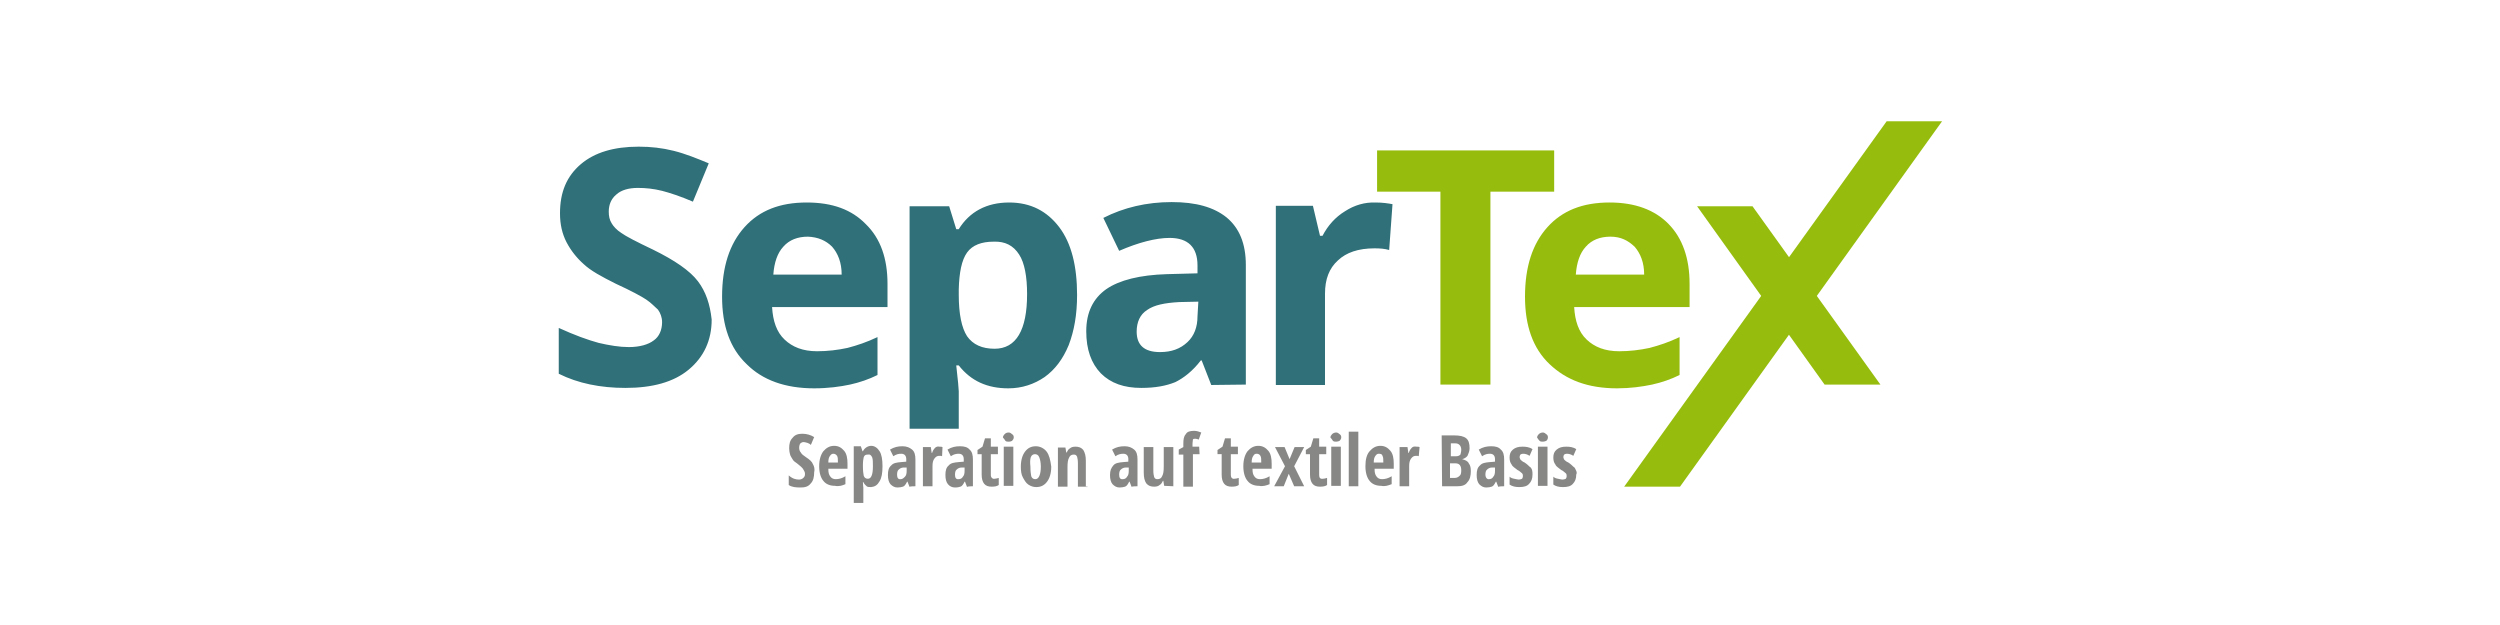 <?xml version="1.0" encoding="utf-8"?>
<!-- Generator: Adobe Illustrator 27.0.0, SVG Export Plug-In . SVG Version: 6.00 Build 0)  -->
<svg version="1.1" id="Ebene_1" xmlns="http://www.w3.org/2000/svg" xmlns:xlink="http://www.w3.org/1999/xlink" x="0px" y="0px"
	 width="600px" height="150px" viewBox="0 0 600 150" style="enable-background:new 0 0 600 150;" xml:space="preserve">
<style type="text/css">
	.st0{fill:#878786;}
	.st1{fill:#96BD0D;}
	.st2{fill:#307078;}
</style>
<g>
	<path class="st0" d="M378.2,112.8c-0.1-0.2-0.2-0.6-0.6-0.8c-0.2-0.2-0.6-0.6-1.2-1c-0.5-0.2-0.8-0.5-1-0.7
		c-0.1-0.2-0.2-0.5-0.2-0.6s0.1-0.5,0.2-0.6s0.4-0.2,0.6-0.2c0.5,0,1,0.1,1.6,0.5l0.7-1.6c-0.7-0.5-1.6-0.6-2.4-0.6
		c-1,0-1.7,0.2-2.3,0.7c-0.6,0.5-0.8,1.1-0.8,1.9c0,0.6,0.1,1.2,0.5,1.7c0.2,0.5,0.8,0.8,1.4,1.3c0.5,0.2,0.8,0.6,1.1,0.8
		c0.2,0.2,0.2,0.5,0.2,0.7s-0.1,0.5-0.2,0.6c-0.2,0.1-0.5,0.2-0.8,0.2c-0.2,0-0.6-0.1-1.1-0.2s-0.8-0.2-1.1-0.5v1.9
		c0.6,0.4,1.3,0.6,2.3,0.6c1.1,0,1.9-0.2,2.4-0.8c0.5-0.5,0.8-1.2,0.8-2.2C378.5,113.5,378.4,113.2,378.2,112.8 M369.5,105.8
		c0.2,0.2,0.5,0.2,0.8,0.2s0.6-0.1,0.8-0.2c0.2-0.1,0.4-0.5,0.4-0.8c0-0.4-0.1-0.6-0.4-0.8c-0.2-0.2-0.5-0.4-0.8-0.4s-0.7,0.1-1,0.4
		c-0.2,0.2-0.4,0.5-0.4,0.8C369.1,105.3,369.2,105.5,369.5,105.8 M371.4,107.2h-2.3v9.4h2.3V107.2z M367.7,112.8
		c-0.1-0.2-0.2-0.6-0.6-0.8c-0.2-0.2-0.6-0.6-1.2-1c-0.5-0.2-0.8-0.5-1-0.7c-0.1-0.2-0.2-0.5-0.2-0.6s0.1-0.5,0.2-0.6
		s0.4-0.2,0.6-0.2c0.5,0,1,0.1,1.6,0.5l0.7-1.6c-0.7-0.5-1.6-0.6-2.4-0.6c-1,0-1.7,0.2-2.3,0.7c-0.6,0.5-0.8,1.1-0.8,1.9
		c0,0.6,0.1,1.2,0.5,1.7c0.2,0.5,0.8,0.8,1.4,1.3c0.5,0.2,0.8,0.6,1.1,0.8c0.2,0.2,0.2,0.5,0.2,0.7s-0.1,0.5-0.2,0.6
		c-0.2,0.1-0.5,0.2-0.8,0.2c-0.2,0-0.6-0.1-1.1-0.2s-0.8-0.2-1.1-0.5v1.9c0.6,0.4,1.3,0.6,2.3,0.6c1.1,0,1.9-0.2,2.4-0.8
		c0.5-0.5,0.8-1.2,0.8-2.2C367.8,113.5,367.8,113.2,367.7,112.8 M356.5,113.9c0-0.5,0.1-1,0.4-1.2c0.2-0.2,0.6-0.5,1.2-0.5h0.7v0.8
		c0,0.6-0.1,1.1-0.4,1.4c-0.2,0.4-0.6,0.6-1,0.6C356.9,115.1,356.5,114.6,356.5,113.9 M361,116.7v-6.4c0-1.1-0.2-1.9-0.8-2.4
		c-0.5-0.6-1.3-0.8-2.3-0.8c-1.1,0-2,0.2-3,0.8l0.8,1.6c0.7-0.5,1.3-0.6,1.9-0.6c0.8,0,1.2,0.5,1.2,1.3v0.6l-1.2,0.1
		c-1.1,0.1-1.9,0.2-2.4,0.8c-0.6,0.5-0.8,1.2-0.8,2.3c0,1,0.2,1.7,0.6,2.2c0.5,0.5,1,0.8,1.7,0.8c0.5,0,1-0.1,1.3-0.2
		c0.4-0.1,0.7-0.6,1-1.2h0.1l0.5,1.3C359.4,116.7,361,116.7,361,116.7z M349.3,111.2c1,0,1.4,0.6,1.4,1.7c0,0.6-0.1,1.1-0.4,1.3
		c-0.2,0.2-0.6,0.5-1.1,0.5H348v-3.5H349.3z M348.2,106.4h1c0.5,0,0.8,0.1,1.1,0.4c0.2,0.2,0.4,0.6,0.4,1.1s-0.1,0.8-0.2,1.2
		c-0.2,0.2-0.5,0.4-1,0.4h-1.3V106.4z M346.1,116.7h3.7c1,0,1.9-0.2,2.4-1c0.6-0.6,0.8-1.6,0.8-2.6c0-0.8-0.1-1.4-0.5-1.9
		c-0.2-0.5-0.8-0.8-1.6-1l0,0c0.5-0.1,1-0.4,1.3-0.8c0.2-0.5,0.5-1.1,0.5-1.8c0-1.1-0.2-1.9-0.8-2.4s-1.6-0.7-2.8-0.7H346
		L346.1,116.7L346.1,116.7z M338.9,107.4c-0.2,0.2-0.6,0.6-0.8,1.3H338l-0.2-1.4h-1.9v9.4h2.3v-4.8c0-0.8,0.1-1.4,0.5-1.9
		s0.7-0.6,1.2-0.6c0.2,0,0.5,0,0.6,0.1l0.2-2.2c-0.2-0.1-0.5-0.1-0.8-0.1C339.5,107.1,339.1,107.2,338.9,107.4 M331.8,109.4
		c0.2,0.4,0.2,0.8,0.2,1.6h-2.3c0-0.7,0.1-1.2,0.4-1.6s0.5-0.5,0.8-0.5C331.4,108.9,331.7,109,331.8,109.4 M334,116.2v-1.9
		c-0.8,0.5-1.6,0.7-2.3,0.7c-0.6,0-1-0.2-1.3-0.6c-0.4-0.5-0.5-1-0.5-1.9h4.6v-1.2c0-1.3-0.2-2.4-0.8-3.1s-1.3-1.2-2.4-1.2
		s-1.9,0.5-2.6,1.3s-1,2-1,3.6s0.4,2.8,1,3.5c0.6,0.8,1.6,1.2,2.8,1.2C332.4,116.8,333.2,116.5,334,116.2 M326,103.6h-2.3v13.1h2.3
		V103.6z M319.9,105.8c0.2,0.2,0.5,0.2,0.8,0.2s0.6-0.1,0.8-0.2c0.2-0.2,0.4-0.5,0.4-0.8c0-0.4-0.1-0.6-0.4-0.8
		c-0.2-0.2-0.5-0.4-0.8-0.4s-0.7,0.1-1,0.4c-0.2,0.2-0.4,0.5-0.4,0.8C319.6,105.3,319.7,105.5,319.9,105.8 M321.8,107.2h-2.3v9.4
		h2.3V107.2z M316.6,114v-5h1.7v-1.8h-1.7v-2h-1.4l-0.6,2l-1.2,0.8v1h1v4.9c0,1,0.2,1.7,0.6,2.2s1,0.7,1.8,0.7
		c0.7,0,1.3-0.1,1.7-0.4v-1.7c-0.4,0.1-0.7,0.2-1,0.2C316.8,115,316.6,114.6,316.6,114 M305.8,116.7h2.3l1.2-3l1.3,3h2.4l-2.4-4.8
		l2.4-4.6h-2.3l-1.2,2.9l-1.2-2.9H306l2.4,4.6L305.8,116.7z M302.5,109.4c0.2,0.4,0.2,0.8,0.2,1.6h-2.3c0-0.7,0.1-1.2,0.4-1.6
		c0.2-0.4,0.5-0.5,0.8-0.5S302.3,109,302.5,109.4 M304.7,116.2v-1.9c-0.8,0.5-1.6,0.7-2.3,0.7c-0.6,0-1-0.2-1.3-0.6
		c-0.4-0.5-0.5-1-0.5-1.9h4.6v-1.2c0-1.3-0.2-2.4-0.8-3.1s-1.3-1.2-2.4-1.2s-1.9,0.5-2.6,1.3c-0.6,0.8-1,2-1,3.6s0.4,2.8,1,3.5
		c0.6,0.8,1.6,1.2,2.8,1.2C303,116.8,304,116.5,304.7,116.2 M295.4,114v-5h1.7v-1.8h-1.7v-2H294l-0.6,2l-1.2,0.8v1h1v4.9
		c0,1,0.2,1.7,0.6,2.2s1,0.7,1.8,0.7c0.7,0,1.3-0.1,1.7-0.4v-1.7c-0.4,0.1-0.7,0.2-1,0.2C295.7,115,295.4,114.6,295.4,114
		 M287.8,107.2h-1.6v-0.7c0-0.5,0.1-0.7,0.1-1c0.1-0.2,0.2-0.2,0.6-0.2c0.2,0,0.6,0.1,0.8,0.2l0.6-1.7c-0.5-0.2-1.1-0.4-1.7-0.4
		c-1,0-1.7,0.2-2,0.8c-0.5,0.5-0.6,1.3-0.6,2.3v0.8l-1.1,0.6v1.2h1.1v7.7h2.3V109h1.6L287.8,107.2L287.8,107.2z M281.6,116.7v-9.4
		h-2.3v4.6c0,1.2-0.1,1.9-0.4,2.4c-0.2,0.5-0.6,0.7-1.1,0.7c-0.4,0-0.6-0.1-0.8-0.5c-0.1-0.4-0.2-0.8-0.2-1.6v-5.6h-2.3v6.1
		c0,1.2,0.2,2,0.6,2.6c0.5,0.6,1.1,0.8,1.9,0.8c0.5,0,1-0.1,1.3-0.4c0.4-0.2,0.6-0.6,0.8-1h0.1l0.2,1.2L281.6,116.7L281.6,116.7z
		 M268.6,113.9c0-0.5,0.1-1,0.4-1.2c0.2-0.2,0.6-0.5,1.2-0.5h0.7v0.8c0,0.6-0.1,1.1-0.4,1.4c-0.2,0.4-0.6,0.6-1,0.6
		C268.8,115.1,268.6,114.6,268.6,113.9 M273,116.7v-6.4c0-1.1-0.2-1.9-0.8-2.4c-0.6-0.5-1.3-0.8-2.3-0.8c-1.1,0-2,0.2-3,0.8l0.8,1.6
		c0.7-0.5,1.3-0.6,1.9-0.6c0.8,0,1.2,0.5,1.2,1.3v0.6l-1.2,0.1c-1.1,0.1-1.9,0.2-2.4,0.8s-0.8,1.2-0.8,2.3c0,1,0.2,1.7,0.6,2.2
		c0.5,0.5,1,0.8,1.7,0.8c0.5,0,1-0.1,1.3-0.2c0.4-0.1,0.7-0.6,1-1.2h0.1l0.5,1.3C271.3,116.7,273,116.7,273,116.7z M260.6,116.7
		v-6.1c0-1.2-0.2-1.9-0.6-2.6c-0.5-0.6-1.1-0.8-1.9-0.8c-0.5,0-1,0.1-1.3,0.4c-0.4,0.2-0.6,0.6-0.8,1h-0.1l-0.2-1.2h-1.8v9.4h2.3
		v-4.6c0-1.2,0.1-1.9,0.4-2.4c0.2-0.5,0.6-0.7,1.1-0.7c0.4,0,0.6,0.1,0.8,0.5c0.1,0.4,0.2,0.8,0.2,1.6v5.6h2.3v0.1h-0.4V116.7z
		 M247.4,109.7c0.2-0.5,0.6-0.7,1-0.7s0.8,0.2,1,0.7s0.4,1.2,0.4,2.3c0,1.9-0.5,3-1.3,3c-0.5,0-0.8-0.2-1-0.7
		c-0.1-0.5-0.2-1.2-0.2-2.3C247.2,111,247.2,110.3,247.4,109.7 M251.2,108.4c-0.6-0.8-1.6-1.3-2.6-1.3c-1.2,0-2,0.5-2.6,1.3
		s-1,2-1,3.6c0,1,0.1,1.9,0.5,2.6s0.7,1.3,1.3,1.7c0.6,0.4,1.2,0.6,1.9,0.6c1.2,0,2-0.5,2.6-1.3s1-2,1-3.6
		C252.1,110.4,251.8,109.2,251.2,108.4 M241.3,105.8c0.2,0.2,0.5,0.2,0.8,0.2c0.4,0,0.6-0.1,0.8-0.2c0.2-0.2,0.4-0.5,0.4-0.8
		c0-0.4-0.1-0.6-0.4-0.8c-0.2-0.2-0.5-0.4-0.8-0.4c-0.4,0-0.7,0.1-1,0.4c-0.2,0.2-0.4,0.5-0.4,0.8
		C241,105.3,241.1,105.5,241.3,105.8 M243.2,107.2h-2.3v9.4h2.3V107.2z M237.8,114v-5h1.7v-1.8h-1.7v-2h-1.4l-0.6,2l-1.2,0.8v1h1
		v4.9c0,1,0.2,1.7,0.6,2.2c0.4,0.5,1,0.7,1.8,0.7c0.7,0,1.3-0.1,1.7-0.4v-1.7c-0.4,0.1-0.7,0.2-1,0.2
		C238.2,115,237.8,114.6,237.8,114 M229.2,113.9c0-0.5,0.1-1,0.4-1.2c0.2-0.2,0.6-0.5,1.2-0.5h0.7v0.8c0,0.6-0.1,1.1-0.4,1.4
		c-0.2,0.4-0.6,0.6-1,0.6C229.4,115.1,229.2,114.6,229.2,113.9 M233.5,116.7v-6.4c0-1.1-0.2-1.9-0.8-2.4c-0.5-0.6-1.3-0.8-2.3-0.8
		c-1.1,0-2,0.2-3,0.8l0.8,1.6c0.7-0.5,1.3-0.6,1.9-0.6c0.8,0,1.2,0.5,1.2,1.3v0.6l-1.2,0.1c-1.1,0.1-1.9,0.2-2.4,0.8
		c-0.6,0.5-0.8,1.2-0.8,2.3c0,1,0.2,1.7,0.6,2.2s1,0.8,1.7,0.8c0.6,0,1-0.1,1.3-0.2c0.4-0.1,0.7-0.6,1-1.2h0.1l0.5,1.3
		C232,116.7,233.5,116.7,233.5,116.7z M224.5,107.4c-0.2,0.2-0.6,0.6-0.8,1.3h-0.1l-0.2-1.4h-1.9v9.4h2.3v-4.8
		c0-0.8,0.1-1.4,0.5-1.9s0.7-0.6,1.2-0.6c0.2,0,0.5,0,0.6,0.1l0.1-2.2c-0.2-0.1-0.5-0.1-0.8-0.1
		C225.1,107.1,224.8,107.2,224.5,107.4 M215.3,113.9c0-0.5,0.1-1,0.4-1.2c0.2-0.2,0.6-0.5,1.2-0.5h0.7v0.8c0,0.6-0.1,1.1-0.4,1.4
		s-0.6,0.6-1,0.6C215.5,115.1,215.3,114.6,215.3,113.9 M219.7,116.7v-6.4c0-1.1-0.2-1.9-0.8-2.4s-1.3-0.8-2.3-0.8
		c-1.1,0-2,0.2-3,0.8l0.8,1.6c0.7-0.5,1.3-0.6,1.9-0.6c0.8,0,1.2,0.5,1.2,1.3v0.6l-1.2,0.1c-1.1,0.1-1.9,0.2-2.4,0.8
		c-0.6,0.5-0.8,1.2-0.8,2.3c0,1,0.2,1.7,0.6,2.2c0.5,0.5,1,0.8,1.7,0.8c0.5,0,1-0.1,1.3-0.2c0.4-0.1,0.7-0.6,1-1.2h0.1l0.5,1.3
		C218,116.7,219.7,116.7,219.7,116.7z M209.3,109.7c0.2,0.5,0.2,1.2,0.2,2.2c0,2-0.4,3-1.2,3c-0.5,0-0.8-0.2-1-0.7
		c-0.1-0.5-0.2-1.2-0.2-2.3v-0.2c0-1,0.1-1.6,0.2-2c0.2-0.5,0.5-0.6,1-0.6C208.8,109,209,109.2,209.3,109.7 M211.1,115.5
		c0.5-0.8,0.7-2,0.7-3.6s-0.2-2.8-0.7-3.6c-0.5-0.8-1.2-1.3-2-1.3s-1.6,0.5-2,1.3H207l-0.4-1.2h-1.7v13.6h2.3V117
		c0-0.1-0.1-0.6-0.1-1.3h0.1c0.2,0.5,0.6,0.8,0.8,1s0.6,0.2,1.1,0.2C210,116.8,210.6,116.4,211.1,115.5 M200.9,109.4
		c0.2,0.4,0.2,0.8,0.2,1.6h-2.3c0-0.7,0.1-1.2,0.4-1.6c0.3-0.4,0.5-0.5,0.8-0.5S200.6,109,200.9,109.4 M202.9,116.2v-1.9
		c-0.8,0.5-1.6,0.7-2.3,0.7c-0.6,0-1-0.2-1.3-0.6c-0.4-0.5-0.5-1-0.5-1.9h4.6v-1.2c0-1.3-0.2-2.4-0.8-3.1s-1.3-1.2-2.4-1.2
		c-1.1,0-1.9,0.5-2.6,1.3c-0.6,0.8-1,2-1,3.6s0.4,2.8,1,3.5c0.6,0.8,1.6,1.2,2.8,1.2C201.4,116.8,202.2,116.5,202.9,116.2
		 M195.1,111.4c-0.2-0.6-0.8-1.1-1.7-1.7c-0.6-0.4-1-0.7-1.2-1.1c-0.2-0.2-0.4-0.6-0.4-1.1s0.1-0.7,0.2-1c0.2-0.2,0.5-0.4,0.8-0.4
		c0.4,0,0.6,0.1,1,0.2c0.2,0.1,0.6,0.2,0.8,0.5l0.8-1.9c-0.8-0.5-1.8-0.8-2.8-0.8s-1.8,0.2-2.4,1c-0.6,0.6-0.8,1.4-0.8,2.5
		c0,0.6,0.1,1,0.2,1.4c0.1,0.5,0.4,0.8,0.6,1.2s0.6,0.7,1.2,1.1c0.6,0.5,1,0.8,1.3,1.2c0.2,0.4,0.5,0.7,0.5,1.2s-0.1,0.7-0.4,1
		c-0.2,0.2-0.6,0.4-1,0.4c-0.8,0-1.6-0.2-2.5-1v2.3c0.7,0.5,1.7,0.6,2.8,0.6s1.9-0.2,2.5-1c0.6-0.6,0.8-1.6,0.8-2.6
		C195.6,112.6,195.4,111.9,195.1,111.4"/>
</g>
<polygon class="st1" points="407.3,49.5 437.9,92.3 451.3,92.3 420.6,49.5 "/>
<polygon class="st1" points="452.8,29.1 389.8,116.8 403.2,116.8 466.1,29.1 "/>
<polygon class="st1" points="357.7,46 373,46 373,36.1 330.5,36.1 330.5,46 345.7,46 345.7,92.3 357.7,92.3 "/>
<g>
	<path class="st1" d="M396.5,92.3c2.3-0.5,4.6-1.3,6.6-2.3v-9.1c-2.5,1.2-4.9,2-7.2,2.6c-2.3,0.5-4.8,0.8-7.3,0.8
		c-3.4,0-5.9-1-7.8-2.8s-2.8-4.4-3-7.8h27.7v-5.6c0-6.1-1.7-10.9-5-14.3c-3.4-3.5-8.2-5.2-14.2-5.2c-6.4,0-11.3,1.9-14.9,5.9
		S366,64,366,71.2c0,7,1.9,12.4,5.9,16.2s9.2,5.8,16.2,5.8C391.3,93.2,394.1,92.8,396.5,92.3 M392.3,59.2c1.4,1.6,2.3,3.8,2.3,6.7
		h-16.4c0.2-2.9,1-5.2,2.4-6.7c1.4-1.6,3.4-2.4,5.9-2.4S390.7,57.7,392.3,59.2"/>
	<path class="st2" d="M322.8,50.7c-2.3,1.4-4.1,3.4-5.4,5.9h-0.6l-1.7-7.2h-8.9v43H318V70.5c0-3.5,1-6.1,3.1-8
		c2-1.9,4.9-2.9,8.8-2.9c1.3,0,2.5,0.1,3.5,0.4l0.8-11c-1.1-0.2-2.4-0.4-4-0.4C327.6,48.5,325.1,49.2,322.8,50.7 M287.4,75.9
		c0,2.6-0.8,4.7-2.4,6.2c-1.7,1.6-3.8,2.4-6.6,2.4c-3.8,0-5.6-1.7-5.6-4.9c0-2.3,0.8-4.1,2.5-5.2c1.7-1.2,4.2-1.7,7.7-1.9l4.6-0.1
		L287.4,75.9L287.4,75.9z M299,92.3V63.6c0-5.2-1.6-8.9-4.6-11.4c-3.1-2.5-7.4-3.7-13.2-3.7c-6,0-11.5,1.3-16.4,3.8l3.8,7.9
		c4.6-2,8.8-3.1,12.1-3.1c4.4,0,6.7,2.2,6.7,6.6v1.9l-7.4,0.2c-6.4,0.2-11.3,1.4-14.5,3.6c-3.1,2.2-4.8,5.5-4.8,10.1
		c0,4.4,1.2,7.7,3.5,10.1c2.4,2.4,5.6,3.5,9.7,3.5c3.4,0,6-0.5,8.2-1.4c2-1,4.1-2.6,6.1-5.2h0.2l2.3,5.9L299,92.3L299,92.3L299,92.3
		z M244.6,61.1c1.3,2,1.9,5.3,1.9,9.5c0,8.6-2.6,13.1-7.8,13.1c-3,0-5.2-1-6.6-3c-1.3-2-2-5.3-2-10v-1.2c0.1-4.1,0.7-7.1,2-8.9
		s3.5-2.6,6.4-2.6C241.2,57.9,243.2,58.9,244.6,61.1 M250.7,90.5c2.5-1.8,4.4-4.3,5.8-7.7c1.3-3.4,2-7.3,2-12c0-7-1.4-12.5-4.3-16.3
		c-2.9-3.8-6.8-5.9-12-5.9c-5.4,0-9.5,2.2-12.1,6.4h-0.6l-1.7-5.5h-9.5v53.4h11.8v-9c0-0.6-0.2-2.6-0.6-6.2h0.6
		c2.9,3.7,6.8,5.5,11.9,5.5C245.3,93.2,248.2,92.2,250.7,90.5 M204,92.3c2.3-0.5,4.6-1.3,6.6-2.3v-9.1c-2.5,1.2-4.9,2-7.2,2.6
		c-2.3,0.5-4.8,0.8-7.3,0.8c-3.4,0-5.9-1-7.8-2.8s-2.8-4.4-3-7.8H213v-5.6c0-6.1-1.7-10.9-5.2-14.3c-3.4-3.5-8-5.2-14.2-5.2
		c-6.4,0-11.3,1.9-14.9,5.9c-3.6,4-5.4,9.5-5.4,16.7c0,7,1.9,12.4,5.9,16.2c3.8,3.8,9.2,5.8,16.2,5.8
		C198.8,93.2,201.6,92.8,204,92.3 M199.7,59.2c1.4,1.6,2.3,3.8,2.3,6.7h-16.4c0.2-2.9,1-5.2,2.4-6.7c1.4-1.6,3.4-2.4,5.9-2.4
		C196.3,56.9,198.2,57.7,199.7,59.2 M167.5,67.5c-1.9-2.5-5.5-5-10.8-7.6c-4-1.9-6.5-3.2-7.6-4c-1.1-0.7-1.9-1.6-2.3-2.3
		c-0.5-0.8-0.7-1.7-0.7-2.8c0-1.7,0.6-3.1,1.8-4.1c1.2-1.1,3-1.6,5.2-1.6c1.9,0,3.8,0.2,5.8,0.7c1.9,0.5,4.4,1.3,7.4,2.6l3.8-9.2
		c-2.9-1.2-5.6-2.3-8.4-3c-2.8-0.7-5.5-1-8.4-1c-6,0-10.6,1.4-13.9,4.2c-3.4,2.9-5,6.7-5,11.8c0,2.6,0.5,4.9,1.6,7
		c1,1.9,2.4,3.7,4.1,5.2c1.7,1.6,4.3,3,7.7,4.7c3.7,1.7,6.1,3,7.3,3.8s2,1.7,2.8,2.4c0.6,0.8,1,1.9,1,3c0,1.9-0.7,3.5-2,4.4
		c-1.3,1-3.4,1.6-6,1.6c-2.2,0-4.6-0.4-7.2-1c-2.6-0.7-5.9-1.9-9.6-3.6v11c4.6,2.3,10,3.4,16,3.4c6.5,0,11.6-1.4,15.2-4.4
		s5.5-7,5.5-12C170.4,73,169.4,70,167.5,67.5"/>
</g>
</svg>

